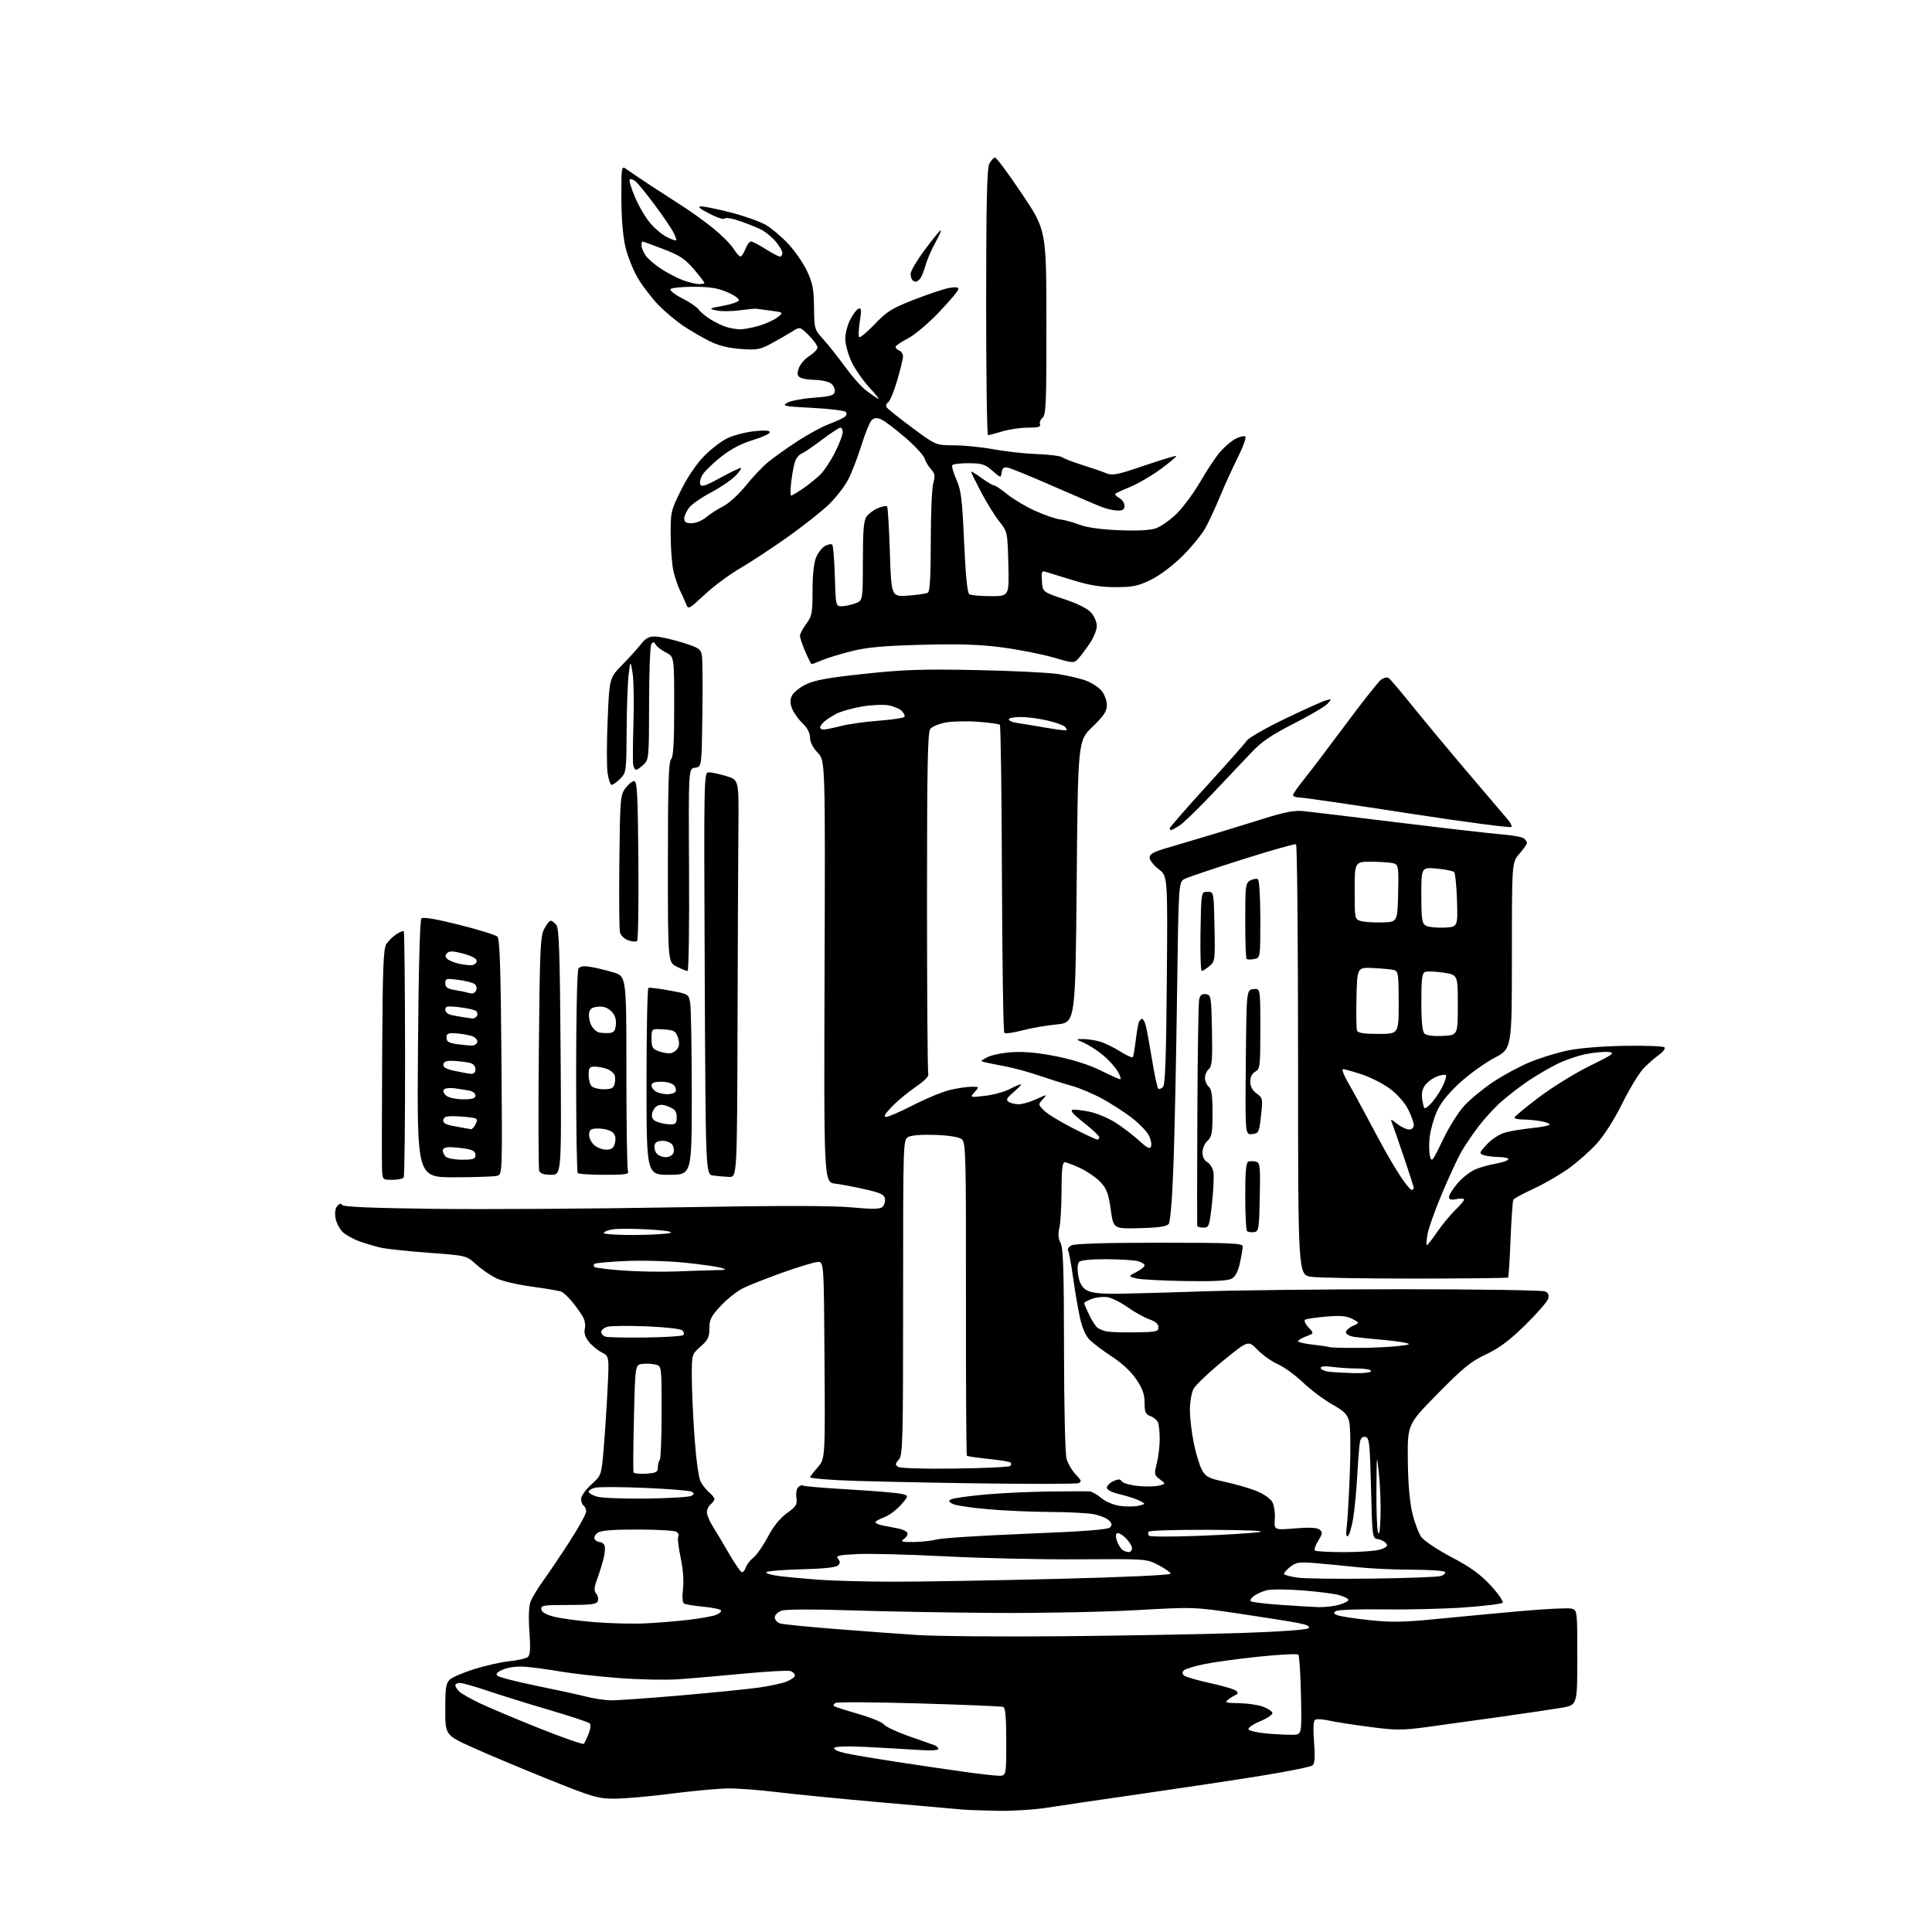 <?xml version="1.0" encoding="UTF-8" standalone="no"?>
<svg 
  version="1.1" 
  xmlns="http://www.w3.org/2000/svg" 
  xmlns:xlink="http://www.w3.org/1999/xlink" 
  xmlns:svg="http://www.w3.org/2000/svg"
  xmlns:rdf="http://www.w3.org/1999/02/22-rdf-syntax-ns#"
  xmlns:cc="http://creativecommons.org/ns#"
  xmlns:dc="http://purl.org/dc/elements/1.1/"
  viewBox="0 0 768 768"
  width="768"
  height="768"
>
<style>svg {background-color: white; }</style>"
<path stroke="none" fill="black" fill-rule="evenodd" d="M397.00,719.83C391.23,719.74 384.70,719.50 382.50,719.31C380.30,719.12 365.68,717.83 350.00,716.45C334.32,715.07 315.88,713.25 309.00,712.41C302.12,711.56 293.35,710.89 289.50,710.93C285.65,710.96 275.52,711.89 267.00,712.99C258.48,714.09 248.27,715.00 244.32,715.00C237.71,715.00 235.66,714.40 218.32,707.44C207.97,703.28 194.44,697.60 188.25,694.82C177.00,689.76 177.00,689.76 177.00,679.53C177.00,670.82 177.28,669.06 178.87,667.62C179.90,666.69 184.29,664.81 188.62,663.46C192.95,662.10 199.20,660.70 202.50,660.36C205.80,660.01 209.08,659.26 209.80,658.70C210.78,657.92 210.94,655.47 210.45,648.59C210.04,642.71 210.21,638.48 210.93,636.61C211.55,635.02 213.88,631.19 216.11,628.11C218.33,625.02 223.04,618.02 226.58,612.55C230.11,607.08 233.00,601.82 233.00,600.86C233.00,599.90 232.55,598.84 232.00,598.50C231.45,598.16 231.00,596.96 231.00,595.83C231.00,594.69 232.81,592.14 235.03,590.14C239.06,586.50 239.06,586.50 239.96,576.00C240.45,570.23 241.15,559.57 241.51,552.32C242.17,539.14 242.17,539.14 239.18,537.59C237.53,536.74 235.21,534.81 234.03,533.31C232.61,531.51 232.08,529.80 232.47,528.27C232.79,527.00 232.51,524.96 231.86,523.73C231.21,522.50 229.35,519.84 227.72,517.81C226.09,515.78 224.03,513.83 223.13,513.46C222.23,513.10 216.89,512.19 211.27,511.43C205.37,510.64 199.31,509.18 196.97,507.99C194.74,506.85 191.22,504.38 189.15,502.51C185.38,499.11 185.38,499.11 170.44,498.00C162.22,497.39 153.70,496.48 151.50,495.99C149.30,495.50 145.49,494.38 143.03,493.51C140.57,492.64 137.54,490.98 136.29,489.81C135.05,488.64 133.75,486.17 133.40,484.33C133.01,482.22 133.25,480.41 134.05,479.44C134.92,478.39 135.54,478.25 136.00,479.01C136.47,479.76 148.11,480.24 173.09,480.54C193.12,480.78 236.05,480.50 268.50,479.94C309.23,479.22 330.88,479.23 338.41,479.94C346.51,480.71 349.68,480.68 350.71,479.83C351.47,479.19 351.96,477.74 351.80,476.59C351.55,474.87 350.17,474.20 344.00,472.79C339.88,471.85 334.48,470.82 332.00,470.52C327.50,469.95 327.50,469.95 327.78,386.16C328.06,302.36 328.06,302.36 325.03,299.19C323.12,297.19 322.00,294.97 322.00,293.20C322.00,291.38 320.96,289.37 319.07,287.57C317.46,286.03 315.60,283.45 314.93,281.84C314.05,279.71 314.01,278.27 314.78,276.58C315.36,275.30 317.89,273.26 320.40,272.05C323.88,270.36 329.37,269.37 343.73,267.84C359.31,266.18 366.83,265.93 388.00,266.36C402.02,266.64 416.65,267.35 420.50,267.93C424.35,268.52 429.41,269.71 431.74,270.58C434.07,271.45 436.88,273.31 437.99,274.71C439.10,276.12 440.00,278.65 440.00,280.33C440.00,282.74 438.79,284.56 434.25,288.94C428.50,294.50 428.50,294.50 428.00,350.50C427.50,406.50 427.50,406.50 420.00,407.23C415.88,407.63 409.68,408.71 406.24,409.63C402.79,410.55 399.64,410.97 399.24,410.57C398.83,410.16 398.41,382.59 398.29,349.29C398.18,316.00 397.81,288.47 397.46,288.13C397.12,287.78 393.16,287.23 388.67,286.91C384.18,286.58 378.39,286.73 375.82,287.23C373.24,287.73 370.54,288.85 369.82,289.72C368.76,291.00 368.50,304.42 368.50,358.40C368.50,395.31 368.73,426.14 369.00,426.91C369.32,427.81 367.47,429.70 364.00,432.06C360.98,434.12 356.72,437.64 354.55,439.90C351.80,442.75 351.09,444.00 352.23,444.00C353.13,444.00 358.06,441.85 363.18,439.22C368.31,436.59 374.90,433.89 377.83,433.22C380.76,432.55 384.54,432.00 386.23,432.00C389.31,432.00 389.31,432.00 387.40,434.15C385.50,436.30 385.50,436.30 391.50,435.61C394.80,435.24 399.20,434.05 401.28,432.97C403.36,431.88 405.39,431.02 405.78,431.04C406.18,431.06 404.93,432.43 403.00,434.07C400.11,436.55 399.76,437.23 401.00,438.02C401.82,438.54 403.62,438.97 405.00,438.96C406.38,438.96 409.50,438.05 411.94,436.94C416.37,434.93 416.37,434.93 414.50,437.00C412.66,439.04 412.67,439.12 415.06,441.49C416.40,442.82 421.52,445.95 426.44,448.45C431.35,450.95 435.74,453.00 436.19,453.00C436.63,453.00 437.00,452.58 437.00,452.07C437.00,451.55 434.24,448.97 430.87,446.32C426.62,442.98 425.24,441.40 426.39,441.17C427.30,440.99 430.39,441.35 433.24,441.96C436.10,442.57 440.70,444.51 443.47,446.28C446.24,448.04 450.41,451.23 452.74,453.36C456.07,456.40 457.10,456.90 457.56,455.71C457.88,454.87 457.47,452.87 456.63,451.26C455.80,449.65 452.73,446.51 449.81,444.27C446.89,442.03 441.57,438.61 438.00,436.67C434.43,434.73 429.02,432.46 426.00,431.63C422.98,430.79 417.24,428.99 413.25,427.63C409.27,426.26 403.42,424.64 400.25,424.03C397.09,423.42 393.38,422.68 392.00,422.37C389.50,421.83 389.50,421.83 392.50,420.25C394.15,419.38 398.65,418.48 402.50,418.24C407.19,417.96 412.96,418.51 420.00,419.93C426.59,421.25 433.11,423.34 437.50,425.52C441.35,427.44 444.86,429.01 445.31,429.00C445.75,429.00 445.30,427.60 444.31,425.89C443.31,424.17 440.67,421.26 438.43,419.41C436.19,417.57 432.82,415.39 430.93,414.57C427.50,413.08 427.50,413.08 430.50,413.04C432.15,413.03 435.09,413.45 437.03,413.99C438.98,414.53 442.68,416.31 445.25,417.94C447.83,419.58 450.12,420.60 450.34,420.21C450.57,419.82 451.07,416.84 451.47,413.59C451.86,410.34 452.42,407.08 452.70,406.34C452.98,405.60 453.57,405.00 454.00,405.00C454.43,405.00 455.10,406.24 455.48,407.75C455.86,409.26 456.98,415.35 457.96,421.29C458.94,427.22 460.03,432.36 460.39,432.72C460.74,433.08 461.59,432.81 462.27,432.13C463.19,431.21 463.58,420.63 463.83,389.57C464.17,348.23 464.17,348.23 460.58,345.50C458.61,343.99 457.00,341.94 457.00,340.92C457.00,339.51 458.58,338.62 463.75,337.11C467.46,336.03 475.00,333.78 480.50,332.13C486.00,330.48 495.68,327.50 502.00,325.53C511.10,322.68 514.54,322.04 518.50,322.46C521.25,322.75 538.16,324.79 556.08,326.99C574.00,329.20 592.23,331.28 596.58,331.64C600.94,331.99 605.06,332.72 605.75,333.26C606.44,333.80 607.00,334.62 607.00,335.09C607.00,335.55 605.65,337.47 604.00,339.35C601.00,342.76 601.00,342.76 601.00,379.83C601.00,416.89 601.00,416.89 593.97,420.58C590.11,422.62 583.87,427.12 580.11,430.60C575.44,434.92 572.58,438.55 571.08,442.03C569.88,444.83 568.63,449.31 568.32,451.98C568.00,454.65 568.06,458.09 568.44,459.62C569.08,462.18 569.48,461.69 573.47,453.29C575.85,448.27 579.72,442.09 582.06,439.55C584.40,437.01 589.55,432.77 593.51,430.12C597.47,427.47 604.03,423.93 608.10,422.24C612.17,420.55 619.02,418.44 623.32,417.56C627.96,416.61 637.17,415.86 645.98,415.73C654.14,415.60 661.19,415.87 661.66,416.33C662.12,416.79 661.15,418.12 659.50,419.29C657.85,420.46 655.09,422.88 653.36,424.67C651.63,426.45 647.82,432.72 644.90,438.60C641.69,445.07 637.64,451.42 634.64,454.70C631.92,457.68 626.87,462.13 623.43,464.58C619.99,467.04 613.79,470.61 609.65,472.53C605.50,474.44 601.88,476.39 601.59,476.86C601.30,477.33 600.80,484.40 600.47,492.58C600.15,500.75 599.71,507.62 599.50,507.84C599.28,508.05 582.77,508.24 562.80,508.26C542.84,508.27 524.14,507.95 521.25,507.55C516.00,506.81 516.00,506.81 516.00,421.47C516.00,374.52 515.64,335.89 515.20,335.62C514.76,335.35 505.19,338.05 493.95,341.62C482.70,345.19 472.38,348.67 471.00,349.34C468.50,350.57 468.50,350.57 467.89,395.54C467.56,420.27 466.93,450.53 466.48,462.78C466.01,476.03 465.24,485.64 464.59,486.50C463.79,487.55 460.72,488.01 453.05,488.22C442.61,488.50 442.61,488.50 441.53,480.79C440.64,474.44 439.92,472.51 437.47,469.91C435.84,468.17 432.25,465.68 429.50,464.38C426.75,463.08 423.94,462.02 423.25,462.01C422.32,462.00 421.99,464.92 421.98,473.25C421.96,479.44 421.58,486.12 421.11,488.11C420.53,490.62 420.68,492.44 421.60,494.11C422.64,495.98 422.94,505.19 422.96,536.51C422.98,559.53 423.42,577.96 423.98,579.93C424.52,581.81 426.17,584.61 427.64,586.15C429.97,588.58 430.10,589.02 428.64,589.58C427.72,589.94 408.41,589.95 385.73,589.62C363.05,589.29 339.44,588.74 333.25,588.40C327.06,588.06 322.00,587.55 322.00,587.27C322.00,586.99 323.36,585.22 325.01,583.33C328.02,579.90 328.02,579.90 327.76,540.70C327.50,501.50 327.50,501.50 325.00,501.65C323.62,501.73 317.42,503.61 311.20,505.83C304.99,508.05 297.94,510.82 295.55,511.98C293.15,513.14 289.13,516.30 286.60,519.00C282.67,523.20 282.00,524.52 282.00,528.04C282.00,531.50 281.43,532.67 278.50,535.27C275.00,538.36 275.00,538.38 275.00,547.10C275.00,551.91 275.48,562.71 276.07,571.11C276.69,579.92 277.72,587.46 278.49,588.94C279.24,590.35 280.78,592.28 281.92,593.24C283.06,594.20 284.00,595.38 284.00,595.87C284.00,596.36 283.32,597.32 282.50,598.00C281.68,598.68 281.00,600.10 281.00,601.14C281.00,602.19 282.06,604.72 283.35,606.77C284.64,608.82 287.59,613.76 289.89,617.75C292.20,621.74 294.49,625.00 294.98,625.00C295.47,625.00 296.15,624.11 296.49,623.03C296.84,621.94 298.18,620.21 299.48,619.19C300.78,618.17 303.37,614.44 305.24,610.92C307.46,606.71 310.07,603.47 312.82,601.50C316.51,598.86 316.96,598.12 316.58,595.31C316.33,593.46 316.68,591.68 317.41,591.07C318.11,590.49 318.92,590.25 319.21,590.54C319.50,590.83 327.78,591.53 337.62,592.09C347.45,592.66 356.81,593.45 358.40,593.85C361.31,594.58 361.31,594.58 358.09,598.25C356.31,600.27 353.32,602.48 351.43,603.16C349.54,603.84 348.00,604.73 348.00,605.12C348.00,605.52 349.35,606.10 351.00,606.42C352.65,606.74 355.34,607.26 356.99,607.58C358.63,607.89 360.28,608.64 360.64,609.23C361.01,609.82 360.48,610.91 359.46,611.65C357.83,612.84 358.25,613.00 363.06,612.98C366.05,612.96 370.30,612.50 372.50,611.94C374.70,611.39 390.78,610.37 408.24,609.68C430.38,608.80 440.35,608.05 441.20,607.20C442.15,606.25 442.07,605.64 440.81,604.38C439.92,603.49 437.24,602.39 434.85,601.93C432.46,601.47 424.65,601.06 417.50,601.03C410.35,601.00 399.14,600.51 392.58,599.93C386.02,599.36 379.76,598.41 378.67,597.82C377.08,596.97 376.96,596.61 378.09,596.00C378.87,595.58 384.68,594.75 391.00,594.15C397.32,593.56 409.02,592.99 417.00,592.90C424.98,592.81 432.25,592.79 433.17,592.86C434.09,592.94 436.19,594.13 437.82,595.51C439.57,596.98 442.67,598.27 445.33,598.63C447.82,598.97 451.13,598.93 452.68,598.54C455.50,597.83 455.50,597.83 453.00,596.55C451.62,595.84 448.14,594.71 445.25,594.03C441.96,593.26 440.00,592.27 440.00,591.38C440.00,590.60 441.16,589.43 442.57,588.79C444.58,587.87 445.31,587.89 445.92,588.86C446.34,589.55 449.19,590.37 452.25,590.69C455.32,591.00 459.09,590.94 460.64,590.56C463.45,589.85 463.45,589.85 461.07,588.06C458.83,586.37 458.76,586.00 459.85,581.69C460.48,579.17 461.00,574.88 461.00,572.14C461.00,569.40 460.71,566.42 460.36,565.51C460.01,564.59 458.66,563.44 457.36,562.95C455.37,562.19 455.00,561.36 455.00,557.64C455.00,554.32 454.19,552.02 451.75,548.37C449.73,545.36 446.07,541.93 442.10,539.33C438.58,537.03 434.57,534.02 433.19,532.65C431.58,531.03 430.20,527.91 429.30,523.82C428.54,520.35 427.30,513.15 426.56,507.83C425.82,502.51 424.93,497.69 424.58,497.13C424.23,496.56 424.83,495.63 425.91,495.05C427.16,494.38 439.75,494.00 460.93,494.00C489.16,494.00 494.00,494.21 494.00,495.45C494.00,496.25 493.51,499.18 492.91,501.96C492.19,505.35 491.12,507.43 489.66,508.26C488.13,509.14 482.72,509.42 471.00,509.24C461.93,509.09 453.15,508.61 451.50,508.16C448.50,507.33 448.50,507.33 451.75,505.64C453.54,504.71 455.00,503.52 455.00,502.99C455.00,502.47 453.76,501.71 452.25,501.32C450.74,500.92 445.14,500.58 439.80,500.55C434.08,500.52 429.65,500.95 429.01,501.59C428.34,502.26 428.18,504.29 428.60,506.91C429.06,509.79 430.04,511.64 431.68,512.71C433.36,513.81 436.52,514.28 442.29,514.29C446.80,514.29 462.20,513.89 476.50,513.39C490.80,512.88 527.25,512.48 557.50,512.49C587.75,512.49 613.30,512.89 614.28,513.37C615.53,513.98 615.86,514.86 615.39,516.35C615.02,517.51 610.93,522.18 606.30,526.72C600.04,532.87 596.03,535.87 590.69,538.40C584.65,541.25 581.58,543.75 571.50,554.01C559.50,566.22 559.50,566.22 559.63,580.36C559.72,589.49 560.35,596.93 561.40,601.36C562.29,605.14 563.90,609.46 564.97,610.96C566.06,612.49 571.37,616.04 576.98,618.99C584.57,622.98 588.41,625.76 592.59,630.27C595.66,633.59 597.76,636.64 597.28,637.12C596.81,637.59 589.92,638.43 581.96,638.99C574.01,639.55 559.62,639.90 550.00,639.76C540.38,639.62 531.86,639.91 531.08,640.41C529.93,641.15 530.07,641.48 531.79,642.12C532.96,642.55 538.63,643.41 544.39,644.03C552.87,644.95 557.85,644.87 570.68,643.61C579.38,642.75 594.55,641.33 604.38,640.45C614.22,639.57 623.33,639.12 624.63,639.44C627.00,640.04 627.00,640.04 627.00,658.92C627.00,677.79 627.00,677.79 620.75,678.86C617.31,679.44 606.62,681.03 597.00,682.39C587.38,683.75 574.26,685.58 567.86,686.44C557.32,687.87 555.11,687.87 544.41,686.47C537.92,685.62 530.64,684.48 528.24,683.94C525.83,683.40 523.39,683.26 522.80,683.62C522.09,684.06 521.94,687.09 522.36,692.52C522.82,698.54 522.66,701.04 521.75,701.78C521.06,702.34 511.95,704.18 501.50,705.87C491.05,707.56 469.68,710.78 454.00,713.03C438.32,715.28 421.45,717.76 416.50,718.55C411.55,719.34 402.77,719.92 397.00,719.83zM396.75,705.87C400.00,706.00 400.00,706.00 400.00,692.47C400.00,682.54 399.67,678.82 398.75,678.51C398.06,678.28 383.10,677.66 365.50,677.14C347.90,676.61 332.88,676.53 332.12,676.95C331.36,677.38 331.14,677.97 331.62,678.27C332.10,678.56 336.49,679.96 341.37,681.38C346.25,682.79 350.75,684.64 351.37,685.49C351.99,686.34 356.32,688.39 361.00,690.06C365.68,691.73 370.29,693.35 371.25,693.66C372.21,693.98 373.00,694.67 373.00,695.21C373.00,695.80 369.82,695.96 364.75,695.61C360.21,695.30 351.04,694.77 344.36,694.44C336.70,694.06 331.99,694.21 331.60,694.83C331.25,695.41 333.23,696.32 336.24,696.97C339.13,697.59 348.70,699.20 357.50,700.54C366.30,701.88 378.00,703.60 383.50,704.36C389.00,705.12 394.96,705.80 396.75,705.87zM232.09,693.18C232.41,692.80 233.27,691.01 233.98,689.19C234.75,687.26 234.92,685.54 234.39,685.04C233.90,684.57 226.53,682.14 218.00,679.63C209.47,677.12 198.48,673.70 193.56,672.03C188.65,670.37 183.81,669.00 182.81,669.00C181.82,669.00 181.00,669.42 181.00,669.93C181.00,670.44 181.67,671.53 182.50,672.36C183.32,673.18 187.03,675.30 190.75,677.07C194.46,678.84 205.15,683.34 214.50,687.07C223.85,690.80 231.77,693.55 232.09,693.18zM513.99,689.60C517.48,689.50 517.48,689.50 517.16,674.00C516.98,665.48 516.51,658.16 516.11,657.74C515.71,657.33 508.66,657.69 500.44,658.54C492.22,659.40 482.38,660.75 478.57,661.54C474.75,662.32 471.17,663.43 470.62,663.98C469.94,664.66 469.93,665.33 470.60,666.00C471.15,666.55 475.85,667.93 481.05,669.06C486.25,670.19 490.95,671.60 491.50,672.18C492.17,672.90 492.13,673.39 491.39,673.66C490.78,673.89 489.43,674.72 488.39,675.50C486.68,676.80 487.07,676.95 492.50,677.04C495.80,677.10 500.05,677.71 501.94,678.39C503.83,679.08 505.56,680.18 505.78,680.84C506.01,681.52 503.96,682.96 501.06,684.17C498.24,685.34 496.09,686.79 496.29,687.40C496.49,688.00 499.77,688.77 503.58,689.10C507.39,689.42 512.07,689.65 513.99,689.60zM242.75,675.91C245.09,675.96 257.47,675.09 270.25,673.99C283.04,672.88 297.10,671.47 301.50,670.86C305.90,670.25 310.96,669.16 312.75,668.43C314.54,667.70 316.00,666.61 316.00,666.02C316.00,665.42 315.25,664.65 314.33,664.30C313.42,663.95 304.98,664.40 295.58,665.30C286.19,666.20 274.45,667.21 269.50,667.54C264.55,667.88 253.97,667.66 246.00,667.05C238.03,666.45 227.55,665.28 222.72,664.44C217.90,663.61 211.60,662.76 208.72,662.56C205.62,662.33 202.11,662.76 200.07,663.61C197.65,664.63 196.96,665.36 197.71,666.11C198.30,666.70 205.24,668.49 213.14,670.10C221.04,671.71 229.97,673.66 233.00,674.43C236.03,675.20 240.41,675.87 242.75,675.91zM423.50,650.42C448.25,650.18 479.89,649.60 493.81,649.13C508.96,648.62 519.54,647.86 520.17,647.23C520.90,646.50 519.59,645.87 515.86,645.14C512.91,644.56 502.40,642.90 492.50,641.43C474.51,638.77 474.49,638.77 451.50,640.07C438.85,640.78 413.88,641.28 396.00,641.17C378.12,641.06 352.25,640.60 338.50,640.15C323.33,639.65 312.42,639.70 310.75,640.26C309.13,640.81 308.00,641.93 308.00,642.98C308.00,643.98 308.99,645.03 310.25,645.38C311.49,645.72 321.05,646.67 331.50,647.51C341.95,648.34 356.80,649.43 364.50,649.94C372.20,650.44 398.75,650.66 423.50,650.42zM256.50,645.32C261.45,645.09 269.24,644.45 273.80,643.90C278.37,643.36 283.23,642.48 284.61,641.96C285.99,641.43 286.88,640.62 286.59,640.15C286.30,639.68 283.11,639.02 279.49,638.68C275.88,638.34 272.46,637.78 271.90,637.44C271.28,637.06 271.13,634.76 271.50,631.65C271.89,628.44 271.54,623.74 270.56,619.16C269.70,615.13 269.28,611.36 269.62,610.80C269.97,610.24 269.64,609.38 268.88,608.90C268.12,608.42 261.17,608.02 253.44,608.02C243.21,608.00 238.88,608.37 237.54,609.35C236.52,610.09 236.01,611.21 236.41,611.85C236.80,612.48 237.72,613.00 238.45,613.00C239.19,613.00 240.03,613.64 240.33,614.43C240.63,615.21 240.44,617.57 239.90,619.68C239.36,621.78 238.22,625.43 237.36,627.78C236.14,631.16 236.07,632.37 237.02,633.52C237.68,634.32 237.96,635.66 237.64,636.49C237.17,637.71 234.95,638.00 225.96,638.00C215.92,638.00 214.89,638.17 215.19,639.75C215.41,640.92 217.17,641.91 220.47,642.72C223.19,643.40 230.38,644.35 236.45,644.84C242.53,645.33 251.55,645.55 256.50,645.32zM524.00,638.85C526.48,638.93 530.19,638.52 532.25,637.95C534.31,637.37 536.00,636.49 536.00,635.99C536.00,635.49 534.29,634.62 532.20,634.05C530.11,633.49 523.48,632.65 517.45,632.19C511.43,631.73 505.13,631.72 503.45,632.17C501.78,632.62 499.53,633.62 498.46,634.41C497.38,635.19 496.80,636.13 497.16,636.50C497.53,636.86 502.70,637.51 508.66,637.93C514.62,638.36 521.52,638.77 524.00,638.85zM354.50,628.75C364.95,628.78 394.20,628.28 419.50,627.65C447.16,626.96 465.44,626.12 465.35,625.55C465.27,625.03 463.08,623.50 460.49,622.14C455.78,619.67 455.69,619.67 429.13,619.85C414.49,619.96 390.57,619.43 376.00,618.68C361.43,617.93 345.55,617.52 340.71,617.77C333.21,618.14 332.10,618.42 333.12,619.65C334.05,620.76 334.04,621.36 333.11,622.29C332.33,623.08 327.29,623.61 318.70,623.82C311.44,624.00 305.13,624.51 304.67,624.95C304.22,625.39 306.47,626.09 309.67,626.50C312.88,626.91 320.00,627.57 325.50,627.97C331.00,628.38 344.05,628.72 354.50,628.75zM545.50,627.52C559.25,627.35 571.51,626.88 572.74,626.49C573.97,626.09 574.73,625.37 574.43,624.89C574.13,624.40 568.17,623.99 561.19,623.98C554.21,623.97 544.45,623.52 539.50,622.97C534.55,622.43 527.12,621.71 523.00,621.38C516.24,620.83 515.22,620.99 512.70,623.00C511.16,624.23 510.16,625.50 510.49,625.82C510.82,626.15 513.20,626.74 515.79,627.13C518.38,627.53 531.75,627.70 545.50,627.52zM448.75,616.98C449.44,616.99 450.00,616.30 450.00,615.45C450.00,614.60 448.87,612.78 447.49,611.40C446.11,610.02 444.55,609.16 444.03,609.48C443.43,609.85 443.46,611.07 444.10,612.77C444.66,614.25 445.66,615.80 446.31,616.21C446.97,616.63 448.06,616.98 448.75,616.98zM534.52,617.00C540.67,617.00 547.13,616.50 548.88,615.89C551.37,615.02 551.82,614.49 550.96,613.45C550.35,612.72 548.87,611.98 547.68,611.81C545.54,611.51 545.49,611.10 545.00,591.51C544.55,573.67 544.32,571.49 542.79,571.20C541.66,570.98 540.91,571.66 540.60,573.18C540.34,574.46 539.86,580.45 539.53,586.50C539.20,592.55 538.46,600.31 537.87,603.75C537.28,607.20 536.34,610.29 535.78,610.64C535.12,611.04 534.97,609.73 535.35,606.88C535.67,604.47 536.22,594.85 536.58,585.50C536.95,575.88 536.83,566.98 536.30,565.01C535.55,562.16 534.28,560.90 529.45,558.19C526.19,556.35 521.04,552.48 517.99,549.58C514.95,546.67 510.44,543.40 507.98,542.31C505.52,541.21 501.86,538.61 499.85,536.54C496.19,532.76 496.19,532.76 486.01,541.09C480.42,545.67 475.20,550.65 474.42,552.16C473.64,553.67 473.00,557.42 473.00,560.49C473.00,563.57 473.71,569.55 474.58,573.79C475.44,578.03 476.93,582.85 477.88,584.50C479.38,587.09 480.62,587.72 487.06,589.09C491.15,589.97 496.75,591.60 499.50,592.71C502.34,593.86 505.05,595.76 505.78,597.12C506.48,598.43 506.93,601.47 506.76,603.87C506.47,608.24 506.47,608.24 514.81,607.56C520.66,607.09 523.58,607.24 524.58,608.07C525.80,609.08 525.72,609.71 524.02,612.47C522.92,614.24 522.32,615.99 522.68,616.35C523.04,616.71 528.37,617.00 534.52,617.00zM476.50,610.52C486.95,610.12 497.75,609.45 500.50,609.03C503.67,608.55 496.63,608.22 481.31,608.13C468.00,608.06 456.88,608.39 456.59,608.86C456.29,609.33 456.38,610.06 456.78,610.48C457.17,610.90 466.05,610.92 476.50,610.52zM548.78,603.00C548.93,598.33 548.65,590.67 548.16,586.00C547.27,577.51 547.27,577.51 547.15,592.00C547.08,599.98 547.36,607.62 547.76,609.00C548.25,610.65 548.59,608.62 548.78,603.00zM257.00,595.71C266.07,595.59 274.12,595.10 274.88,594.61C276.05,593.86 276.05,593.61 274.88,592.95C274.12,592.53 265.78,591.86 256.35,591.46C246.92,591.06 238.03,591.03 236.60,591.38C235.17,591.74 234.00,592.47 234.00,592.99C234.00,593.51 235.46,594.39 237.25,594.93C239.04,595.47 247.93,595.82 257.00,595.71zM256.84,585.80C260.86,585.54 261.50,585.20 261.50,583.34C261.50,582.15 261.84,580.84 262.25,580.42C262.66,580.01 263.00,571.43 263.00,561.35C263.00,543.04 263.00,543.04 260.62,542.44C259.31,542.11 256.95,541.99 255.37,542.17C252.50,542.50 252.50,542.50 252.00,563.50C251.72,575.05 251.65,584.86 251.84,585.30C252.03,585.74 254.28,585.97 256.84,585.80zM379.67,583.78C391.31,583.63 401.17,583.16 401.58,582.75C402.00,582.34 402.05,581.72 401.71,581.38C401.37,581.04 397.42,580.39 392.94,579.94C388.45,579.48 384.58,578.92 384.35,578.68C384.11,578.44 383.94,550.35 383.98,516.26C384.04,459.49 383.90,454.16 382.37,452.89C381.31,452.01 377.49,451.37 371.96,451.15C366.70,450.95 362.38,451.26 361.11,451.94C359.00,453.07 359.00,453.07 359.00,515.71C359.00,573.40 358.87,578.49 357.29,580.23C355.81,581.87 355.78,582.25 357.04,583.09C357.90,583.67 367.13,583.95 379.67,583.78zM538.25,545.84C542.19,545.93 545.00,545.58 545.00,545.00C545.00,544.45 542.59,544.00 539.64,544.00C536.69,544.00 532.19,543.71 529.64,543.36C526.61,542.95 525.00,543.10 525.00,543.80C525.00,544.39 526.46,545.05 528.25,545.28C530.04,545.50 534.54,545.75 538.25,545.84zM539.50,535.81C545.00,535.80 552.20,535.48 555.50,535.11C560.63,534.53 561.07,534.34 558.50,533.76C556.85,533.39 552.35,532.82 548.50,532.50C544.65,532.18 540.04,531.69 538.25,531.41C536.46,531.14 535.00,530.33 535.00,529.62C535.00,528.90 536.24,527.76 537.75,527.07C540.50,525.82 540.50,525.82 537.56,524.28C535.31,523.10 532.89,522.88 527.22,523.36C523.16,523.71 519.38,524.26 518.84,524.60C518.27,524.95 518.82,526.24 520.11,527.62C522.38,530.03 522.38,530.03 519.19,531.23C517.44,531.90 516.00,532.76 516.00,533.15C516.00,533.54 518.59,534.15 521.75,534.50C524.91,534.86 527.95,535.31 528.50,535.50C529.05,535.69 534.00,535.83 539.50,535.81zM256.68,531.68C264.48,531.57 271.20,531.14 271.61,530.72C272.03,530.31 271.87,529.47 271.27,528.87C270.65,528.25 264.55,527.55 257.21,527.25C250.08,526.96 243.06,527.02 241.62,527.38C240.18,527.74 239.00,528.67 239.00,529.45C239.00,530.22 239.79,531.08 240.75,531.36C241.71,531.64 248.88,531.78 256.68,531.68zM451.50,529.63C459.63,529.51 460.50,529.32 460.50,527.60C460.50,526.32 459.33,525.30 456.90,524.45C454.91,523.77 451.09,521.64 448.40,519.74C445.70,517.83 442.15,516.01 440.50,515.69C438.85,515.38 436.04,515.63 434.25,516.26C432.46,516.89 431.00,517.68 431.00,518.01C431.00,518.35 431.87,520.43 432.94,522.64C434.01,524.85 435.47,527.14 436.19,527.73C436.91,528.32 438.62,529.02 440.00,529.29C441.38,529.55 446.55,529.70 451.50,529.63zM268.91,505.42C274.63,505.19 281.60,504.96 284.41,504.91C288.83,504.84 289.13,504.72 286.66,503.98C285.10,503.51 278.58,502.58 272.19,501.93C265.78,501.26 255.23,500.97 248.70,501.27C242.18,501.57 236.58,502.08 236.26,502.41C235.93,502.73 235.95,503.29 236.31,503.64C236.66,503.99 241.79,504.63 247.72,505.06C253.65,505.48 263.18,505.65 268.91,505.42zM567.21,495.00C567.46,495.00 569.30,492.63 571.29,489.74C573.29,486.84 576.51,482.93 578.46,481.04C580.41,479.15 582.00,477.26 582.00,476.83C582.00,476.40 580.65,476.32 579.00,476.65C576.77,477.10 576.00,476.88 576.00,475.80C576.00,475.01 577.56,472.53 579.48,470.30C581.39,468.06 584.65,465.56 586.73,464.74C588.80,463.91 592.41,462.92 594.74,462.53C597.08,462.14 599.24,461.42 599.55,460.91C599.86,460.41 598.18,459.97 595.81,459.93C593.44,459.89 590.66,459.53 589.63,459.13C587.93,458.46 588.07,458.07 591.16,454.80C593.14,452.69 596.20,450.76 598.52,450.14C600.71,449.56 605.54,448.78 609.25,448.40C612.96,448.03 616.00,447.39 616.00,446.99C616.00,446.59 614.31,445.98 612.25,445.64C610.19,445.30 607.04,445.02 605.25,445.01C603.46,445.00 602.01,444.66 602.03,444.25C602.05,443.84 606.43,440.20 611.78,436.16C617.13,432.13 626.23,426.51 632.00,423.69C641.21,419.18 642.14,418.50 639.53,418.19C637.90,417.99 633.85,418.35 630.53,419.00C627.21,419.64 621.85,421.50 618.62,423.13C615.39,424.77 610.21,427.83 607.12,429.93C604.03,432.04 599.35,435.67 596.73,437.99C594.10,440.31 590.03,444.75 587.67,447.85C585.31,450.96 582.23,455.52 580.82,458.00C579.41,460.48 575.97,467.92 573.17,474.55C570.37,481.18 567.79,488.49 567.42,490.80C567.05,493.11 566.95,495.00 567.21,495.00zM252.25,490.93C258.99,490.89 265.38,490.51 266.46,490.09C267.67,489.62 264.32,489.09 257.74,488.72C251.87,488.39 245.47,488.37 243.53,488.69C241.59,489.00 240.00,489.65 240.00,490.13C240.00,490.61 245.51,490.97 252.25,490.93zM498.46,489.79C497.34,489.95 496.10,489.77 495.71,489.38C495.32,488.99 495.00,482.70 495.00,475.42C495.00,465.71 495.33,462.05 496.25,461.75C496.94,461.51 498.30,461.53 499.28,461.79C500.89,462.20 501.03,463.52 500.78,475.87C500.52,488.72 500.38,489.52 498.46,489.79zM478.36,488.00C477.06,488.00 475.95,487.66 475.90,487.25C475.84,486.84 475.87,466.93 475.97,443.00C476.06,419.07 476.39,398.46 476.69,397.20C477.09,395.54 477.84,394.98 479.37,395.20C481.41,395.49 481.51,396.08 481.78,409.61C482.01,421.27 481.79,423.93 480.53,424.98C479.69,425.67 479.00,427.26 479.00,428.50C479.00,429.74 479.68,431.32 480.50,432.00C481.63,432.94 482.00,435.49 482.00,442.47C482.00,450.42 481.72,451.94 480.00,453.50C478.90,454.50 478.00,456.57 478.00,458.12C478.00,459.85 478.72,461.32 479.88,461.93C480.91,462.49 482.01,464.19 482.32,465.72C482.62,467.25 482.39,472.89 481.80,478.25C480.77,487.52 480.60,488.00 478.36,488.00zM561.14,473.00C561.61,473.00 561.99,472.66 561.99,472.25C561.98,471.84 560.22,466.32 558.08,460.00C555.93,453.68 553.83,447.61 553.40,446.53C552.66,444.68 552.80,444.70 555.44,446.78C557.00,448.00 559.11,449.00 560.13,449.00C561.26,449.00 562.00,448.29 562.00,447.21C562.00,446.23 560.99,443.42 559.75,440.97C558.44,438.38 555.46,434.99 552.61,432.85C549.92,430.84 544.84,428.25 541.34,427.09C537.83,425.94 534.48,425.00 533.89,425.00C533.31,425.00 534.06,427.14 535.56,429.75C537.06,432.36 539.84,437.43 541.75,441.00C543.65,444.57 547.03,450.88 549.26,455.00C551.49,459.12 554.89,464.86 556.80,467.75C558.72,470.64 560.67,473.00 561.14,473.00zM155.94,469.00C152.00,469.00 152.00,469.00 151.85,464.25C151.76,461.64 151.80,441.05 151.92,418.50C152.10,384.76 152.40,377.10 153.59,375.26C154.38,374.03 156.16,372.29 157.55,371.38C158.93,370.47 160.27,369.93 160.51,370.18C160.76,370.43 160.99,392.33 161.02,418.85C161.05,445.37 160.81,467.50 160.48,468.04C160.15,468.57 158.11,469.00 155.94,469.00zM180.63,467.99C165.77,468.00 165.77,468.00 166.15,417.03C166.39,385.44 166.91,365.69 167.52,365.08C168.16,364.44 173.31,365.30 182.50,367.61C190.20,369.54 197.05,371.67 197.73,372.33C198.66,373.24 199.05,384.95 199.33,420.19C199.70,466.85 199.70,466.85 197.60,467.41C196.45,467.72 188.81,467.98 180.63,467.99zM289.75,467.84C287.96,467.75 285.15,467.51 283.50,467.29C280.50,466.91 280.50,466.91 280.14,386.95C279.79,308.57 279.82,307.00 281.71,307.00C282.77,307.00 285.90,307.67 288.67,308.49C293.70,309.99 293.70,309.99 293.53,328.74C293.43,339.06 293.27,374.61 293.18,407.75C293.00,468.00 293.00,468.00 289.75,467.84zM219.07,467.00C216.29,467.00 214.75,466.50 214.35,465.47C214.03,464.63 213.95,443.37 214.19,418.22C214.56,377.41 214.79,372.15 216.33,369.25C217.28,367.46 218.43,366.00 218.90,366.00C219.37,366.00 220.37,366.74 221.13,367.65C222.24,368.99 222.57,378.61 222.85,418.15C223.20,467.00 223.20,467.00 219.07,467.00zM240.27,467.00C234.81,467.00 230.03,466.70 229.67,466.33C229.30,465.97 229.01,447.85 229.02,426.08C229.02,404.31 229.43,385.87 229.91,385.11C230.54,384.11 231.90,383.89 234.65,384.33C236.77,384.67 240.86,385.65 243.75,386.51C249.00,388.08 249.00,388.08 249.00,425.96C249.00,446.79 249.27,464.55 249.61,465.42C250.14,466.80 248.93,467.00 240.27,467.00zM266.00,467.00C257.00,467.00 257.00,467.00 257.00,430.06C257.00,409.74 257.34,392.94 257.75,392.72C258.16,392.50 261.93,392.95 266.13,393.73C273.76,395.14 273.76,395.14 274.37,398.82C274.70,400.84 274.98,417.01 274.99,434.75C275.00,467.00 275.00,467.00 266.00,467.00zM183.70,461.00C188.21,461.00 189.00,460.72 189.00,459.13C189.00,457.75 188.02,457.10 185.25,456.64C183.19,456.30 180.26,456.02 178.75,456.01C177.15,456.00 176.00,456.55 176.00,457.30C176.00,458.02 176.54,459.14 177.20,459.80C177.86,460.46 180.78,461.00 183.70,461.00zM264.65,460.00C265.98,460.00 267.35,459.26 267.69,458.36C268.04,457.46 267.86,456.00 267.30,455.11C266.74,454.23 264.99,453.50 263.40,453.50C261.43,453.50 260.42,454.06 260.18,455.30C259.99,456.29 260.38,457.75 261.04,458.55C261.70,459.35 263.33,460.00 264.65,460.00zM240.89,457.00C243.19,457.00 243.92,456.45 244.45,454.34C244.89,452.59 244.62,451.19 243.64,450.22C242.83,449.41 240.45,448.69 238.34,448.62C235.11,448.52 234.45,448.85 234.19,450.69C234.01,451.91 234.79,453.79 235.94,454.94C237.07,456.07 239.30,457.00 240.89,457.00zM497.73,450.82C494.97,451.14 494.97,451.14 495.23,422.32C495.50,393.50 495.50,393.50 498.25,393.18C501.00,392.87 501.00,392.87 501.00,408.90C501.00,423.91 500.87,425.00 499.00,426.00C497.71,426.69 497.00,428.09 497.00,429.95C497.00,431.88 497.83,433.44 499.52,434.67C501.95,436.44 502.02,436.77 501.27,443.50C500.54,450.18 500.37,450.51 497.73,450.82zM187.21,448.88C187.61,448.95 188.41,448.09 189.01,446.99C189.82,445.46 189.77,444.86 188.79,444.51C188.08,444.25 185.04,443.92 182.04,443.77C177.60,443.55 176.51,443.81 176.23,445.16C175.96,446.46 177.05,447.04 181.19,447.80C184.11,448.33 186.82,448.82 187.21,448.88zM266.25,446.94C268.63,446.99 269.00,446.61 269.00,444.12C269.00,441.84 268.35,440.97 265.88,439.95C263.69,439.04 262.28,438.96 261.13,439.68C260.23,440.24 259.36,441.67 259.18,442.86C258.96,444.35 259.57,445.30 261.18,445.94C262.46,446.45 264.74,446.90 266.25,446.94zM568.47,439.02C569.76,437.82 571.86,434.86 573.13,432.47C574.40,430.07 575.13,427.80 574.75,427.42C574.37,427.04 572.66,427.31 570.95,428.02C569.24,428.73 567.15,430.36 566.31,431.65C565.24,433.28 564.98,435.09 565.45,437.61C566.13,441.22 566.13,441.22 568.47,439.02zM184.19,437.00C187.77,437.00 189.00,436.62 189.00,435.52C189.00,434.70 187.99,433.83 186.75,433.58C185.51,433.33 182.82,432.91 180.77,432.63C178.62,432.34 176.75,432.59 176.37,433.22C176.00,433.81 176.52,434.91 177.54,435.65C178.55,436.39 181.55,437.00 184.19,437.00zM265.19,434.97C266.67,434.99 268.17,434.53 268.53,433.96C268.88,433.38 268.63,432.26 267.96,431.46C267.29,430.64 265.05,430.00 262.88,430.00C260.16,430.00 259.00,430.43 259.00,431.45C259.00,432.25 259.79,433.36 260.75,433.92C261.71,434.48 263.71,434.95 265.19,434.97zM240.08,433.00C242.98,433.00 243.88,432.55 244.31,430.90C244.62,429.75 244.61,428.14 244.30,427.33C243.98,426.51 242.63,425.43 241.30,424.92C239.96,424.42 237.77,424.00 236.43,424.00C234.35,424.00 234.00,424.47 234.00,427.30C234.00,429.12 234.54,431.14 235.20,431.80C235.86,432.46 238.06,433.00 240.08,433.00zM187.25,426.86C188.37,426.95 189.00,426.29 189.00,425.02C189.00,423.79 188.14,422.83 186.75,422.50C185.51,422.20 182.72,421.85 180.54,421.73C177.61,421.56 176.49,421.91 176.25,423.07C176.01,424.23 177.19,424.92 180.71,425.69C183.34,426.26 186.29,426.79 187.25,426.86zM266.40,418.69C267.44,418.59 268.77,417.74 269.36,416.80C270.08,415.66 270.11,414.20 269.44,412.30C268.58,409.84 267.89,409.46 263.73,409.20C259.00,408.89 259.00,408.89 259.00,412.86C259.00,416.28 259.38,416.98 261.75,417.86C263.26,418.42 265.35,418.79 266.40,418.69zM187.92,415.61C188.70,415.55 189.51,414.97 189.73,414.32C189.94,413.67 189.30,412.70 188.30,412.16C187.30,411.63 184.46,411.03 181.99,410.84C178.05,410.54 177.50,410.75 177.50,412.50C177.50,414.11 178.37,414.62 182.00,415.11C184.47,415.44 187.14,415.67 187.92,415.61zM573.49,411.79C579.50,411.50 579.50,411.50 579.50,399.50C579.50,387.50 579.50,387.50 573.76,386.64C570.61,386.16 567.34,386.04 566.51,386.36C565.29,386.83 565.00,389.08 565.00,398.27C565.00,405.96 565.40,410.00 566.24,410.84C567.03,411.63 569.68,411.98 573.49,411.79zM242.00,410.65C244.04,410.53 244.56,409.91 244.81,407.31C245.02,405.10 244.47,403.47 243.00,402.00C241.53,400.53 239.90,399.98 237.69,400.19C235.19,400.43 234.43,401.02 234.16,402.90C233.97,404.22 234.38,406.34 235.06,407.60C235.73,408.87 237.01,410.11 237.89,410.36C238.78,410.61 240.62,410.74 242.00,410.65zM547.97,411.00C556.00,411.00 556.00,411.00 556.00,398.57C556.00,387.58 555.80,386.08 554.25,385.63C553.29,385.36 549.58,384.99 546.00,384.82C539.50,384.50 539.50,384.50 539.22,396.44C539.06,403.01 539.16,408.97 539.44,409.69C539.79,410.62 542.28,411.00 547.97,411.00zM187.69,404.86C188.35,404.94 189.18,404.51 189.55,403.91C189.92,403.31 189.83,402.43 189.35,401.95C188.87,401.47 185.89,400.77 182.74,400.40C177.84,399.82 177.00,399.96 177.00,401.34C177.00,402.23 178.01,403.18 179.25,403.45C180.49,403.72 182.62,404.12 184.00,404.33C185.38,404.55 187.04,404.79 187.69,404.86zM187.64,394.92C188.27,394.96 189.03,394.36 189.33,393.57C189.63,392.79 189.35,391.71 188.69,391.19C188.04,390.66 185.14,389.91 182.25,389.52C177.40,388.87 177.00,388.97 177.00,390.86C177.00,392.45 177.84,393.05 180.75,393.54C182.81,393.88 184.95,394.32 185.50,394.50C186.05,394.69 187.01,394.88 187.64,394.92zM273.32,386.00C272.87,386.00 270.93,385.21 269.00,384.25C265.50,382.50 265.50,382.50 265.50,342.80C265.50,312.37 265.79,302.81 266.75,301.85C267.67,300.93 268.00,295.31 268.00,280.83C268.00,261.05 268.00,261.05 264.75,259.39C262.96,258.48 261.11,257.06 260.63,256.24C259.91,255.00 259.62,254.99 258.90,256.13C258.42,256.88 258.02,267.49 258.02,279.71C258.00,301.26 257.93,301.98 255.81,303.96C254.61,305.08 253.29,306.00 252.88,306.00C252.48,306.00 251.96,305.21 251.74,304.25C251.51,303.29 251.54,295.73 251.81,287.45C252.07,279.17 251.91,270.17 251.45,267.45C250.62,262.50 250.62,262.50 249.91,268.00C249.52,271.02 249.15,281.06 249.10,290.30C249.00,306.73 248.95,307.14 246.55,309.55C245.20,310.90 243.67,312.00 243.16,312.00C242.65,312.00 241.91,309.91 241.53,307.36C241.15,304.80 241.16,295.24 241.55,286.11C242.26,269.50 242.26,269.50 247.38,264.27C250.20,261.39 253.55,257.67 254.83,256.02C256.56,253.77 257.96,253.00 260.33,253.02C262.07,253.03 266.88,254.08 271.00,255.35C277.73,257.42 278.55,257.95 279.00,260.49C279.27,262.05 279.37,272.67 279.21,284.10C278.92,304.87 278.92,304.87 276.31,305.19C273.69,305.50 273.69,305.50 273.91,345.75C274.04,367.89 273.77,386.00 273.32,386.00zM477.72,385.97C477.30,385.99 477.07,378.91 477.22,370.25C477.50,354.50 477.50,354.50 480.00,354.50C482.50,354.50 482.50,354.50 482.78,368.32C483.05,381.64 482.98,382.20 480.78,384.03C479.53,385.08 478.15,385.95 477.72,385.97zM187.50,383.67C188.60,383.57 189.50,382.83 189.50,382.01C189.50,381.05 187.60,380.01 184.21,379.10C180.20,378.03 178.63,377.97 177.76,378.84C176.91,379.69 176.90,380.30 177.71,381.11C178.32,381.72 180.32,382.58 182.16,383.02C184.00,383.47 186.40,383.76 187.50,383.67zM498.52,381.24C497.16,381.50 495.81,381.48 495.52,381.19C495.24,380.90 495.00,374.01 495.00,365.87C495.00,352.04 495.13,351.00 497.02,349.99C498.13,349.39 499.48,349.18 500.02,349.51C500.59,349.87 501.00,356.52 501.00,365.44C501.00,380.77 501.00,380.77 498.52,381.24zM253.26,374.06C252.84,374.44 251.26,374.32 249.75,373.79C248.23,373.26 246.75,371.85 246.45,370.65C246.15,369.46 246.04,356.70 246.20,342.31C246.48,317.50 246.61,316.00 248.61,313.32C249.77,311.77 251.34,310.50 252.11,310.50C253.26,310.50 253.55,315.87 253.76,341.94C253.91,359.23 253.68,373.68 253.26,374.06zM574.00,368.74C579.50,368.50 579.50,368.50 579.18,358.00C579.00,352.23 578.49,347.12 578.05,346.67C577.60,346.21 574.48,345.58 571.12,345.28C565.00,344.72 565.00,344.72 565.00,355.81C565.00,365.31 565.25,367.05 566.75,367.94C567.71,368.52 570.98,368.88 574.00,368.74zM549.50,366.67C555.50,366.50 555.50,366.50 555.78,355.23C556.03,345.22 555.87,343.89 554.30,343.28C553.33,342.91 549.37,342.58 545.52,342.55C538.50,342.50 538.50,342.50 538.50,353.95C538.50,365.32 538.52,365.42 541.00,366.13C542.38,366.52 546.20,366.77 549.50,366.67zM465.48,330.00C465.21,330.00 465.00,329.66 465.00,329.25C465.01,328.84 471.58,321.30 479.61,312.50C487.65,303.70 494.84,295.58 495.59,294.45C496.35,293.32 503.16,289.41 510.73,285.76C518.31,282.11 525.62,278.81 527.00,278.43C529.43,277.75 529.45,277.79 527.72,279.73C526.75,280.82 520.73,284.37 514.36,287.61C505.51,292.11 501.55,294.80 497.57,299.00C494.70,302.02 487.68,309.45 481.96,315.50C476.24,321.55 470.30,327.29 468.75,328.25C467.21,329.21 465.74,330.00 465.48,330.00zM600.86,328.72C600.66,329.19 582.27,326.77 560.00,323.33C537.73,319.89 518.26,317.05 516.75,317.03C515.24,317.02 514.00,316.59 514.00,316.09C514.00,315.59 515.95,312.78 518.33,309.84C520.70,306.90 528.16,297.07 534.90,288.00C541.63,278.93 547.99,270.90 549.02,270.16C550.06,269.42 551.37,269.11 551.95,269.47C552.52,269.82 556.68,274.70 561.19,280.31C565.70,285.91 575.68,297.93 583.38,307.00C591.07,316.07 598.23,324.48 599.29,325.68C600.35,326.88 601.05,328.25 600.86,328.72zM423.93,290.29C424.17,290.11 423.87,289.47 423.27,288.87C422.67,288.27 419.55,287.16 416.34,286.41C413.13,285.65 408.36,285.02 405.75,285.02C403.14,285.01 401.00,285.43 401.00,285.95C401.00,286.48 402.46,287.12 404.25,287.38C406.04,287.63 411.10,288.47 415.50,289.23C419.90,289.99 423.69,290.47 423.93,290.29zM327.45,290.00C328.25,290.00 331.31,289.37 334.24,288.61C337.18,287.84 343.96,286.89 349.31,286.49C354.65,286.09 359.25,285.40 359.52,284.96C359.80,284.52 359.32,283.47 358.48,282.62C357.63,281.77 355.26,280.76 353.22,280.38C351.17,280.00 346.43,280.21 342.68,280.85C338.94,281.49 334.44,282.74 332.68,283.63C330.93,284.52 328.71,285.93 327.75,286.78C326.79,287.62 326.00,288.69 326.00,289.15C326.00,289.62 326.65,290.00 327.45,290.00zM322.66,264.00C322.43,264.00 321.29,261.78 320.12,259.06C318.96,256.35 318.00,253.51 318.00,252.76C318.00,252.01 319.12,249.86 320.50,248.00C322.77,244.93 323.00,243.70 323.00,234.77C323.00,228.55 323.52,223.69 324.42,221.55C325.19,219.69 326.81,217.64 328.00,217.00C329.19,216.36 330.47,216.14 330.84,216.50C331.20,216.87 331.66,222.53 331.86,229.08C332.20,240.66 332.27,241.00 334.46,241.00C335.69,241.00 338.12,240.51 339.85,239.90C343.00,238.80 343.00,238.80 343.00,223.12C343.00,211.00 343.33,206.97 344.46,205.36C345.26,204.21 347.30,202.70 348.99,202.00C350.68,201.30 352.31,200.98 352.62,201.28C352.92,201.58 353.42,209.80 353.74,219.54C354.31,237.25 354.31,237.25 361.02,236.77C364.71,236.50 368.24,235.97 368.86,235.58C369.65,235.10 370.00,228.81 370.00,215.18C370.00,204.35 370.44,193.94 370.99,192.04C371.81,189.18 371.66,188.26 370.10,186.55C369.07,185.42 367.92,183.48 367.54,182.23C367.16,180.99 363.69,177.24 359.82,173.91C355.95,170.58 351.72,167.37 350.42,166.78C348.69,165.99 347.68,166.02 346.64,166.89C345.85,167.54 343.99,171.99 342.50,176.78C341.00,181.58 338.65,187.73 337.27,190.45C335.89,193.18 332.42,197.68 329.57,200.45C326.71,203.23 319.23,209.14 312.94,213.59C306.65,218.04 298.15,223.63 294.05,226.00C289.96,228.37 283.69,233.03 280.13,236.35C273.68,242.34 273.64,242.36 272.66,239.94C272.12,238.60 271.02,236.15 270.21,234.50C269.40,232.85 268.27,229.47 267.70,227.00C267.12,224.53 266.63,218.17 266.60,212.87C266.55,203.54 266.68,202.99 270.74,194.80C273.29,189.65 276.87,184.37 279.90,181.29C282.64,178.51 286.82,175.31 289.19,174.18C291.56,173.04 296.31,171.81 299.75,171.43C304.00,170.96 306.00,171.09 306.00,171.83C306.00,172.43 302.96,173.83 299.25,174.94C294.78,176.28 290.56,178.49 286.78,181.47C283.63,183.96 280.32,187.11 279.42,188.49C278.52,189.86 278.04,191.66 278.35,192.48C278.82,193.69 280.31,193.22 286.21,190.00C290.22,187.82 293.92,186.02 294.44,186.01C294.95,186.01 294.05,187.38 292.44,189.07C290.82,190.76 286.44,193.75 282.71,195.72C278.97,197.68 275.03,200.41 273.96,201.78C272.88,203.15 272.00,205.11 272.00,206.13C272.00,207.53 272.74,208.00 274.92,208.00C276.53,208.00 279.12,206.94 280.67,205.64C282.23,204.34 285.31,202.36 287.51,201.24C289.73,200.11 293.73,196.46 296.44,193.08C299.14,189.71 303.18,185.45 305.42,183.62C307.67,181.78 312.90,178.06 317.06,175.35C321.21,172.64 326.84,169.59 329.56,168.57C332.28,167.55 335.08,166.26 335.79,165.70C336.62,165.05 336.74,164.34 336.12,163.72C335.60,163.20 329.62,162.48 322.83,162.13C311.59,161.55 310.72,161.37 312.97,160.09C314.33,159.32 319.05,158.43 323.46,158.10C330.15,157.60 331.54,157.20 331.83,155.67C332.02,154.67 331.35,153.22 330.34,152.46C329.33,151.69 326.48,151.04 324.00,151.02C321.52,150.99 318.84,150.55 318.04,150.04C316.90,149.33 316.80,148.48 317.56,146.32C318.10,144.77 319.98,142.61 321.73,141.51C323.49,140.40 324.94,138.89 324.96,138.15C324.98,137.41 323.43,135.23 321.51,133.31C318.01,129.81 318.01,129.81 314.76,131.87C312.96,133.00 309.26,135.12 306.53,136.59C302.06,138.99 300.83,139.20 294.34,138.71C289.42,138.34 285.48,137.34 281.98,135.58C279.16,134.17 274.52,131.46 271.67,129.56C268.83,127.66 264.39,123.95 261.81,121.31C259.23,118.66 255.54,113.87 253.62,110.66C251.69,107.44 249.42,101.73 248.56,97.96C247.59,93.70 247.00,86.31 247.00,78.43C247.00,65.76 247.00,65.76 249.25,67.41C250.49,68.31 254.88,71.27 259.00,73.97C263.12,76.67 268.98,80.46 272.00,82.40C275.02,84.33 280.20,88.09 283.50,90.75C286.80,93.41 290.40,97.01 291.50,98.75C292.60,100.50 293.88,101.94 294.34,101.96C294.80,101.98 295.68,100.65 296.31,99.00C296.93,97.35 297.93,96.00 298.52,96.00C299.12,96.00 301.74,97.35 304.34,99.00C306.94,100.65 309.50,102.00 310.03,102.00C310.57,102.00 311.00,101.36 311.00,100.58C311.00,99.79 309.82,97.75 308.38,96.04C306.94,94.33 304.39,92.22 302.72,91.35C301.04,90.49 297.19,88.93 294.15,87.88C291.08,86.82 288.38,86.38 288.07,86.89C287.75,87.38 285.02,86.51 282.00,84.94C278.07,82.91 277.14,82.08 278.74,82.05C279.97,82.02 285.35,83.14 290.69,84.52C296.04,85.91 302.24,88.13 304.49,89.44C306.73,90.76 310.72,94.13 313.35,96.95C315.99,99.76 319.35,104.64 320.82,107.78C323.04,112.53 323.51,114.97 323.59,122.20C323.67,130.74 323.74,130.97 327.29,134.90C329.28,137.10 333.17,142.02 335.94,145.82C338.71,149.63 342.44,153.84 344.24,155.19C346.03,156.54 348.18,158.03 349.00,158.50C349.82,158.97 348.34,157.02 345.70,154.16C343.06,151.31 339.80,146.62 338.46,143.74C337.12,140.86 336.02,136.79 336.01,134.71C336.00,132.63 336.88,129.19 337.96,127.08C339.03,124.97 340.53,123.01 341.29,122.72C342.42,122.29 342.51,123.18 341.81,127.65C341.34,130.66 341.19,133.50 341.48,133.98C341.78,134.45 344.54,132.18 347.64,128.94C352.57,123.77 354.49,122.57 363.38,119.11C368.94,116.94 375.19,114.85 377.25,114.47C379.77,114.01 381.00,114.15 381.00,114.90C381.00,115.52 377.52,119.66 373.27,124.11C368.92,128.66 363.46,133.25 360.77,134.61C358.15,135.95 356.00,137.43 356.00,137.91C356.00,138.39 356.68,139.05 357.50,139.36C358.32,139.68 358.98,140.74 358.96,141.72C358.94,142.70 357.89,147.03 356.62,151.34C355.35,155.66 353.73,159.55 353.03,159.98C352.32,160.42 352.05,161.27 352.42,161.88C352.80,162.48 357.36,166.13 362.56,169.99C372.01,177.00 372.01,177.00 379.25,177.02C383.24,177.03 390.32,177.75 395.00,178.61C399.68,179.48 407.46,180.34 412.30,180.51C417.13,180.69 421.63,181.26 422.30,181.78C422.96,182.29 426.43,183.64 430.00,184.76C433.57,185.88 437.86,187.35 439.53,188.03C442.25,189.15 443.83,188.84 454.89,185.08C461.67,182.77 467.39,181.05 467.59,181.26C467.80,181.47 465.01,183.81 461.39,186.47C457.77,189.13 452.36,192.29 449.38,193.51C446.40,194.72 443.70,195.97 443.39,196.28C443.08,196.58 443.77,197.34 444.91,197.95C446.06,198.57 447.00,199.95 447.00,201.04C447.00,202.52 446.33,202.99 444.25,202.96C442.74,202.93 439.93,202.30 438.00,201.56C436.07,200.82 427.30,197.06 418.50,193.20C409.70,189.35 401.60,186.04 400.50,185.85C399.05,185.59 398.41,186.12 398.18,187.79C397.85,190.07 397.84,190.07 394.48,187.12C391.56,184.55 390.32,184.16 385.08,184.13C381.77,184.12 378.82,184.48 378.53,184.94C378.25,185.41 378.99,187.97 380.19,190.64C382.05,194.80 382.48,198.36 383.25,215.48C383.84,228.88 384.53,235.71 385.32,236.22C385.97,236.63 389.80,236.98 393.83,236.98C401.16,237.00 401.16,237.00 400.83,224.21C400.50,211.46 400.49,211.40 397.21,207.26C395.40,204.98 392.14,199.71 389.96,195.55C387.78,191.39 386.00,187.76 386.00,187.48C386.00,187.21 387.87,188.34 390.15,189.99C392.43,191.65 394.72,193.00 395.23,193.00C395.74,193.00 398.08,194.57 400.42,196.49C402.77,198.41 407.72,201.36 411.43,203.04C415.14,204.72 419.60,206.26 421.34,206.46C423.08,206.65 426.52,207.60 429.00,208.55C431.87,209.66 437.52,210.46 444.62,210.76C451.86,211.07 457.01,210.82 459.39,210.04C461.40,209.37 465.17,206.73 467.77,204.17C470.38,201.60 474.64,195.81 477.24,191.31C479.83,186.80 483.39,181.49 485.13,179.51C486.87,177.52 489.59,175.23 491.18,174.41C492.76,173.59 494.48,173.18 495.00,173.50C495.51,173.82 494.20,177.55 492.07,181.79C489.95,186.03 486.74,193.06 484.95,197.41C483.15,201.76 480.54,207.39 479.15,209.91C477.75,212.43 473.66,217.43 470.06,221.02C466.15,224.90 461.07,228.72 457.50,230.47C452.39,232.96 450.31,233.40 443.50,233.40C437.60,233.41 433.14,232.68 426.50,230.65C421.55,229.13 416.68,227.63 415.69,227.31C414.10,226.80 413.91,227.26 414.19,231.03C414.50,235.33 414.50,235.33 423.00,238.16C428.41,239.95 432.32,241.91 433.75,243.55C434.99,244.96 436.00,247.33 436.00,248.82C436.00,250.32 434.81,253.33 433.36,255.52C431.90,257.71 429.86,260.45 428.81,261.62C426.90,263.74 426.90,263.74 418.70,261.35C414.19,260.04 405.10,258.25 398.50,257.37C389.44,256.18 381.59,255.92 366.50,256.31C351.12,256.72 344.65,257.31 338.50,258.86C334.10,259.96 328.83,261.57 326.78,262.44C324.74,263.30 322.88,264.00 322.66,264.00zM314.50,197.00C314.85,197.00 317.02,195.70 319.32,194.12C321.62,192.54 324.73,190.01 326.23,188.50C327.73,187.00 330.32,183.05 331.98,179.72C333.64,176.40 335.00,172.85 335.00,171.84C335.00,170.83 334.57,170.00 334.05,170.00C333.53,170.00 330.24,172.17 326.73,174.82C323.23,177.48 319.60,179.94 318.66,180.30C317.73,180.66 316.59,181.97 316.12,183.22C315.65,184.48 314.95,188.09 314.56,191.25C314.17,194.41 314.14,197.00 314.50,197.00zM392.75,172.99C392.34,173.00 392.01,149.26 392.01,120.25C392.03,80.37 392.33,66.92 393.26,65.11C393.94,63.80 394.95,62.67 395.50,62.61C396.05,62.55 400.87,69.03 406.21,77.00C415.93,91.50 415.93,91.50 415.96,128.13C416.00,159.97 415.80,164.92 414.45,166.04C413.60,166.74 413.14,167.92 413.42,168.66C413.81,169.68 412.65,170.00 408.63,170.00C405.71,170.00 401.11,170.67 398.41,171.49C395.71,172.31 393.16,172.98 392.75,172.99zM294.07,130.91C295.48,130.96 298.92,130.32 301.72,129.49C304.51,128.66 307.85,127.13 309.14,126.09C311.48,124.19 311.48,124.19 306.49,123.51C303.75,123.14 301.05,122.78 300.50,122.72C299.95,122.66 296.90,122.96 293.73,123.38C290.55,123.80 286.50,123.81 284.73,123.40C281.65,122.68 281.78,122.59 287.42,121.57C290.68,120.98 293.51,120.00 293.71,119.39C293.91,118.78 291.84,117.32 289.10,116.14C285.32,114.51 282.10,114.00 275.62,114.00C270.95,114.00 266.85,114.43 266.52,114.96C266.19,115.49 268.31,117.13 271.21,118.61C274.12,120.08 277.06,122.08 277.75,123.06C278.44,124.04 280.58,125.81 282.51,127.01C284.45,128.20 287.26,129.55 288.76,130.00C290.27,130.46 292.66,130.87 294.07,130.91zM277.75,112.93C278.99,112.97 280.00,112.75 280.00,112.44C280.00,112.13 278.09,109.65 275.75,106.93C272.27,102.88 270.09,101.45 263.66,99.00C259.36,97.35 255.64,96.00 255.41,96.00C255.19,96.00 255.00,96.69 255.00,97.54C255.00,98.38 255.71,100.16 256.58,101.48C257.45,102.81 260.30,105.26 262.90,106.94C265.51,108.61 269.42,110.63 271.57,111.42C273.73,112.21 276.51,112.89 277.75,112.93zM364.04,112.00C363.65,112.00 363.03,111.70 362.67,111.33C362.30,110.97 362.00,109.82 362.00,108.78C362.00,107.74 364.44,103.59 367.43,99.55C370.42,95.51 373.31,91.93 373.85,91.59C374.39,91.26 373.52,93.35 371.92,96.24C370.32,99.13 368.51,103.30 367.91,105.50C367.30,107.70 366.34,110.06 365.78,110.75C365.22,111.44 364.44,112.00 364.04,112.00zM268.80,95.53C268.99,95.34 268.47,93.87 267.64,92.26C266.81,90.66 263.48,85.78 260.24,81.42C257.00,77.06 253.59,72.87 252.65,72.11C251.72,71.34 250.67,71.00 250.32,71.35C249.97,71.69 250.92,74.86 252.42,78.39C253.92,81.92 256.66,86.58 258.52,88.75C260.38,90.93 263.38,93.42 265.18,94.29C266.98,95.16 268.61,95.72 268.80,95.53z" />

</svg>